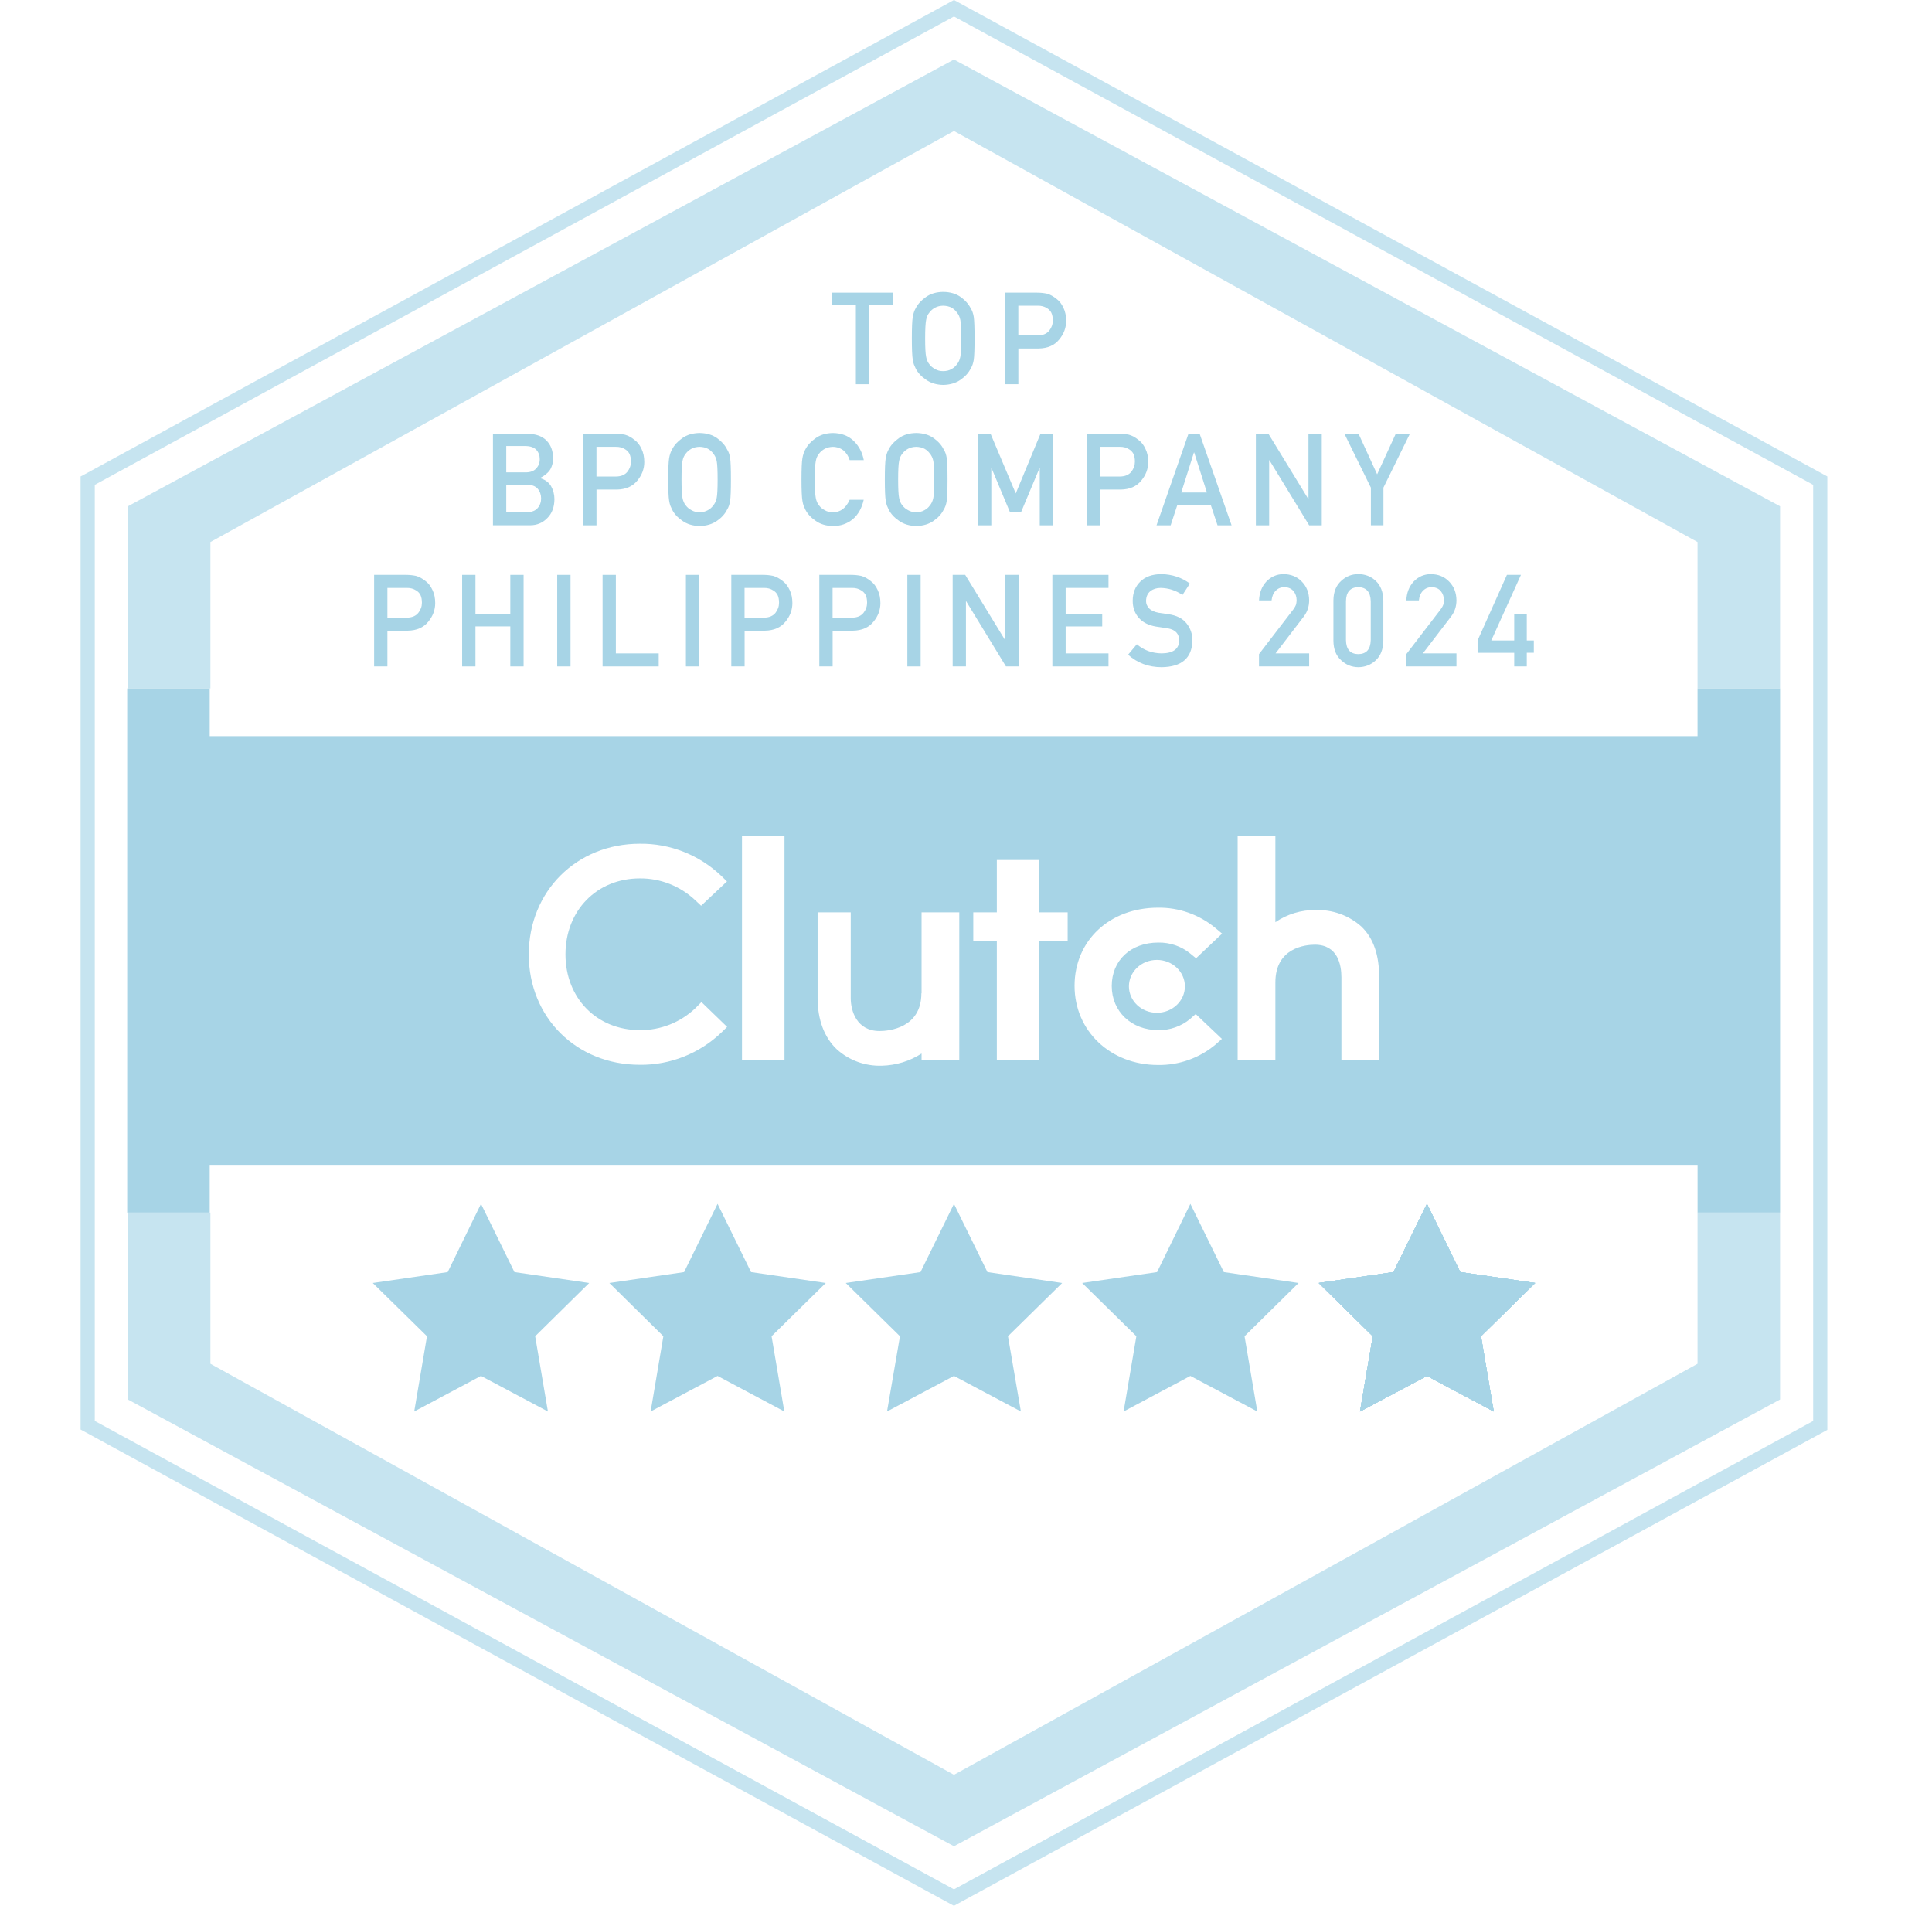 <svg width="73" height="72" viewBox="0 0 73 72" fill="none" xmlns="http://www.w3.org/2000/svg">
<g clip-path="url(#clip0_5418_1283)">
<path d="M32.338 11.52H31.428V11.056H33.752V11.52H32.841V14.515H32.339V11.52H32.338Z" fill="#A7D4E6"/>
<path d="M34.454 12.785C34.454 12.382 34.465 12.113 34.488 11.977C34.512 11.84 34.549 11.73 34.599 11.646C34.68 11.487 34.809 11.345 34.986 11.221C35.161 11.095 35.378 11.031 35.639 11.027C35.904 11.031 36.123 11.095 36.3 11.222C36.474 11.347 36.6 11.489 36.678 11.649C36.734 11.732 36.773 11.842 36.794 11.978C36.813 12.114 36.823 12.383 36.823 12.785C36.823 13.187 36.813 13.448 36.794 13.587C36.772 13.726 36.733 13.837 36.678 13.921C36.6 14.081 36.474 14.222 36.3 14.343C36.124 14.469 35.904 14.536 35.639 14.542C35.378 14.536 35.16 14.469 34.986 14.343C34.809 14.222 34.68 14.081 34.599 13.921C34.575 13.869 34.553 13.819 34.533 13.772C34.515 13.723 34.5 13.661 34.488 13.587C34.465 13.448 34.454 13.181 34.454 12.785ZM34.956 12.785C34.956 13.126 34.968 13.356 34.993 13.477C35.014 13.597 35.058 13.695 35.123 13.769C35.176 13.841 35.246 13.898 35.333 13.943C35.418 13.995 35.52 14.021 35.639 14.021C35.757 14.021 35.863 13.995 35.951 13.943C36.035 13.898 36.102 13.841 36.152 13.769C36.217 13.695 36.262 13.597 36.286 13.477C36.309 13.357 36.32 13.126 36.32 12.785C36.32 12.444 36.309 12.212 36.286 12.088C36.262 11.971 36.217 11.875 36.152 11.8C36.102 11.729 36.035 11.669 35.951 11.622C35.863 11.576 35.758 11.552 35.639 11.549C35.52 11.552 35.418 11.576 35.333 11.622C35.246 11.669 35.176 11.729 35.123 11.8C35.057 11.875 35.014 11.971 34.993 12.088C34.969 12.212 34.956 12.444 34.956 12.785Z" fill="#A7D4E6"/>
<path d="M37.975 11.056H39.179C39.309 11.056 39.436 11.069 39.557 11.094C39.679 11.127 39.802 11.195 39.927 11.297C40.031 11.375 40.116 11.486 40.182 11.63C40.25 11.769 40.284 11.933 40.284 12.123C40.284 12.38 40.197 12.613 40.024 12.823C39.846 13.045 39.586 13.159 39.244 13.165H38.478V14.515H37.976V11.056L37.975 11.056ZM38.478 12.671H39.224C39.411 12.668 39.551 12.608 39.646 12.49C39.736 12.376 39.78 12.249 39.78 12.109C39.78 11.993 39.762 11.895 39.725 11.816C39.687 11.744 39.634 11.688 39.566 11.646C39.462 11.578 39.342 11.546 39.205 11.549H38.477V12.671H38.478Z" fill="#A7D4E6"/>
<path d="M18.627 16.386H19.913C20.24 16.39 20.485 16.475 20.649 16.643C20.815 16.812 20.898 17.036 20.898 17.314C20.901 17.457 20.868 17.592 20.8 17.722C20.765 17.783 20.715 17.842 20.649 17.897C20.584 17.956 20.503 18.009 20.408 18.056V18.066C20.589 18.115 20.726 18.213 20.819 18.362C20.906 18.515 20.949 18.682 20.949 18.862C20.946 19.161 20.856 19.398 20.68 19.572C20.506 19.753 20.287 19.845 20.026 19.845H18.626V16.386L18.627 16.386ZM19.129 16.851V17.846H19.857C20.041 17.846 20.176 17.796 20.262 17.695C20.35 17.602 20.394 17.486 20.394 17.346C20.394 17.207 20.35 17.088 20.262 16.991C20.176 16.901 20.04 16.854 19.857 16.851H19.129ZM19.129 18.31V19.352H19.905C20.093 19.348 20.229 19.296 20.316 19.192C20.403 19.091 20.446 18.97 20.446 18.831C20.446 18.691 20.402 18.566 20.316 18.464C20.229 18.364 20.093 18.313 19.905 18.309H19.129V18.31Z" fill="#A7D4E6"/>
<path d="M22.035 16.387H23.239C23.369 16.387 23.496 16.399 23.617 16.424C23.739 16.458 23.862 16.526 23.986 16.628C24.091 16.706 24.176 16.817 24.241 16.961C24.309 17.1 24.344 17.264 24.344 17.454C24.344 17.711 24.257 17.944 24.084 18.154C23.906 18.376 23.646 18.49 23.304 18.496H22.538V19.846H22.036V16.387L22.035 16.387ZM22.538 18.002H23.284C23.471 17.999 23.612 17.939 23.706 17.822C23.796 17.707 23.84 17.58 23.84 17.44C23.84 17.324 23.822 17.226 23.785 17.147C23.747 17.075 23.695 17.019 23.626 16.977C23.522 16.909 23.402 16.877 23.265 16.88H22.537V18.002H22.538Z" fill="#A7D4E6"/>
<path d="M25.249 18.116C25.249 17.713 25.26 17.444 25.283 17.308C25.307 17.171 25.345 17.061 25.395 16.977C25.475 16.818 25.604 16.676 25.781 16.552C25.956 16.426 26.174 16.362 26.434 16.358C26.699 16.362 26.919 16.427 27.095 16.553C27.27 16.678 27.395 16.82 27.473 16.98C27.529 17.063 27.568 17.173 27.589 17.309C27.608 17.445 27.618 17.714 27.618 18.116C27.618 18.518 27.608 18.779 27.589 18.918C27.567 19.057 27.528 19.169 27.473 19.252C27.395 19.412 27.27 19.553 27.095 19.674C26.919 19.8 26.699 19.867 26.434 19.873C26.174 19.867 25.955 19.8 25.781 19.674C25.604 19.553 25.475 19.412 25.395 19.252C25.371 19.2 25.349 19.15 25.328 19.103C25.31 19.054 25.295 18.992 25.283 18.918C25.26 18.779 25.249 18.512 25.249 18.116ZM25.751 18.116C25.751 18.457 25.763 18.687 25.787 18.808C25.809 18.928 25.852 19.026 25.917 19.1C25.97 19.172 26.04 19.229 26.127 19.274C26.212 19.326 26.315 19.352 26.433 19.352C26.552 19.352 26.657 19.326 26.746 19.274C26.829 19.229 26.896 19.172 26.946 19.1C27.012 19.026 27.057 18.928 27.081 18.808C27.104 18.688 27.115 18.457 27.115 18.116C27.115 17.775 27.104 17.543 27.081 17.419C27.057 17.302 27.012 17.206 26.946 17.131C26.896 17.06 26.829 17 26.746 16.953C26.657 16.907 26.553 16.883 26.433 16.88C26.315 16.883 26.212 16.907 26.127 16.953C26.04 17 25.971 17.06 25.917 17.131C25.852 17.206 25.808 17.302 25.787 17.419C25.763 17.543 25.751 17.775 25.751 18.116Z" fill="#A7D4E6"/>
<path d="M32.636 18.879C32.563 19.2 32.424 19.446 32.219 19.618C32.008 19.789 31.759 19.874 31.47 19.874C31.209 19.868 30.991 19.801 30.817 19.675C30.64 19.554 30.511 19.413 30.43 19.253C30.406 19.201 30.384 19.151 30.364 19.104C30.346 19.055 30.331 18.993 30.319 18.919C30.296 18.78 30.284 18.512 30.284 18.117C30.284 17.721 30.296 17.446 30.319 17.31C30.343 17.174 30.38 17.064 30.43 16.98C30.511 16.82 30.64 16.679 30.818 16.554C30.992 16.428 31.21 16.363 31.471 16.359C31.792 16.363 32.053 16.461 32.255 16.656C32.457 16.852 32.584 17.094 32.638 17.383H32.104C32.063 17.243 31.988 17.124 31.88 17.026C31.768 16.933 31.631 16.885 31.469 16.881C31.351 16.885 31.249 16.909 31.164 16.955C31.077 17.002 31.007 17.061 30.953 17.133C30.888 17.207 30.845 17.303 30.824 17.421C30.8 17.544 30.788 17.777 30.788 18.117C30.788 18.459 30.8 18.689 30.824 18.81C30.846 18.93 30.889 19.028 30.954 19.102C31.008 19.174 31.077 19.231 31.164 19.275C31.249 19.327 31.352 19.354 31.47 19.354C31.753 19.354 31.965 19.196 32.104 18.881H32.638L32.636 18.879Z" fill="#A7D4E6"/>
<path d="M33.433 18.116C33.433 17.713 33.444 17.444 33.467 17.308C33.491 17.171 33.529 17.061 33.579 16.977C33.659 16.818 33.788 16.676 33.966 16.552C34.14 16.426 34.358 16.362 34.619 16.358C34.883 16.362 35.103 16.427 35.279 16.553C35.454 16.678 35.58 16.82 35.657 16.98C35.713 17.063 35.752 17.173 35.773 17.309C35.792 17.445 35.802 17.714 35.802 18.116C35.802 18.518 35.792 18.779 35.773 18.918C35.752 19.057 35.713 19.169 35.657 19.252C35.58 19.412 35.454 19.553 35.279 19.674C35.103 19.8 34.883 19.867 34.619 19.873C34.358 19.867 34.14 19.8 33.966 19.674C33.788 19.553 33.659 19.412 33.579 19.252C33.555 19.2 33.533 19.15 33.513 19.103C33.495 19.054 33.479 18.992 33.467 18.918C33.444 18.779 33.433 18.512 33.433 18.116ZM33.936 18.116C33.936 18.457 33.948 18.687 33.972 18.808C33.994 18.928 34.037 19.026 34.102 19.1C34.156 19.172 34.225 19.229 34.312 19.274C34.397 19.326 34.5 19.352 34.618 19.352C34.736 19.352 34.842 19.326 34.931 19.274C35.014 19.229 35.081 19.172 35.131 19.1C35.197 19.026 35.242 18.928 35.266 18.808C35.288 18.688 35.3 18.457 35.3 18.116C35.3 17.775 35.288 17.543 35.266 17.419C35.242 17.302 35.196 17.206 35.131 17.131C35.081 17.06 35.014 17 34.931 16.953C34.842 16.907 34.738 16.883 34.618 16.88C34.5 16.883 34.397 16.907 34.312 16.953C34.225 17 34.156 17.06 34.102 17.131C34.037 17.206 33.993 17.302 33.972 17.419C33.948 17.543 33.936 17.775 33.936 18.116Z" fill="#A7D4E6"/>
<path d="M36.955 16.387H37.428L38.38 18.642L39.314 16.387H39.789V19.846H39.287V17.688H39.276L38.58 19.35H38.161L37.466 17.688H37.456V19.846H36.954V16.387H36.955Z" fill="#A7D4E6"/>
<path d="M41.076 16.387H42.279C42.41 16.387 42.536 16.399 42.658 16.424C42.78 16.458 42.903 16.526 43.027 16.628C43.132 16.706 43.217 16.817 43.282 16.961C43.351 17.1 43.385 17.264 43.385 17.454C43.385 17.711 43.298 17.944 43.125 18.154C42.947 18.376 42.688 18.49 42.346 18.496H41.58V19.846H41.077V16.387L41.076 16.387ZM41.579 18.002H42.325C42.512 17.999 42.653 17.939 42.747 17.822C42.837 17.707 42.882 17.58 42.882 17.44C42.882 17.324 42.864 17.226 42.827 17.147C42.789 17.075 42.736 17.019 42.667 16.977C42.563 16.909 42.443 16.877 42.306 16.88H41.578V18.002H41.579Z" fill="#A7D4E6"/>
<path d="M45.747 19.072H44.487L44.233 19.846H43.699L44.906 16.387H45.328L46.535 19.846H46.004L45.747 19.072ZM45.603 18.607L45.122 17.094H45.113L44.633 18.607H45.603Z" fill="#A7D4E6"/>
<path d="M47.454 16.387H47.927L49.431 18.846H49.44V16.387H49.943V19.846H49.466L47.965 17.387H47.955V19.846H47.453V16.387H47.454Z" fill="#A7D4E6"/>
<path d="M51.798 18.422L50.798 16.386H51.332L52.035 17.92L52.739 16.386H53.273L52.273 18.421V19.845H51.799V18.421L51.798 18.422Z" fill="#A7D4E6"/>
<path d="M14.136 21.718H15.339C15.47 21.718 15.596 21.731 15.717 21.756C15.839 21.789 15.962 21.857 16.087 21.959C16.191 22.037 16.276 22.148 16.342 22.292C16.41 22.431 16.444 22.596 16.444 22.785C16.444 23.042 16.357 23.275 16.184 23.485C16.006 23.707 15.746 23.821 15.404 23.827H14.638V25.177H14.136V21.718V21.718ZM14.639 23.334H15.385C15.572 23.33 15.713 23.27 15.807 23.152C15.897 23.038 15.942 22.911 15.942 22.771C15.942 22.655 15.924 22.557 15.887 22.478C15.849 22.406 15.796 22.35 15.727 22.308C15.623 22.24 15.503 22.208 15.366 22.211H14.638V23.334H14.639Z" fill="#A7D4E6"/>
<path d="M19.282 23.665H17.965V25.177H17.462V21.718H17.965V23.201H19.282V21.718H19.784V25.177H19.282V23.665Z" fill="#A7D4E6"/>
<path d="M21.054 21.718H21.557V25.177H21.054V21.718Z" fill="#A7D4E6"/>
<path d="M22.768 21.718H23.27V24.684H24.889V25.177H22.768V21.718V21.718Z" fill="#A7D4E6"/>
<path d="M25.917 21.718H26.42V25.177H25.917V21.718Z" fill="#A7D4E6"/>
<path d="M27.631 21.718H28.835C28.965 21.718 29.091 21.731 29.213 21.756C29.335 21.789 29.458 21.857 29.583 21.959C29.687 22.037 29.772 22.148 29.838 22.292C29.906 22.431 29.94 22.596 29.94 22.785C29.94 23.042 29.853 23.275 29.68 23.485C29.502 23.707 29.243 23.821 28.901 23.827H28.135V25.177H27.632V21.718L27.631 21.718ZM28.133 23.334H28.879C29.067 23.33 29.207 23.27 29.302 23.152C29.391 23.038 29.436 22.911 29.436 22.771C29.436 22.655 29.418 22.557 29.381 22.478C29.343 22.406 29.29 22.35 29.221 22.308C29.118 22.24 28.998 22.208 28.861 22.211H28.133V23.334H28.133Z" fill="#A7D4E6"/>
<path d="M30.957 21.718H32.161C32.291 21.718 32.418 21.731 32.539 21.756C32.661 21.789 32.784 21.857 32.909 21.959C33.013 22.037 33.098 22.148 33.164 22.292C33.232 22.431 33.266 22.596 33.266 22.785C33.266 23.042 33.179 23.275 33.007 23.485C32.828 23.707 32.569 23.821 32.227 23.827H31.461V25.177H30.958V21.718L30.957 21.718ZM31.46 23.334H32.206C32.394 23.33 32.534 23.27 32.628 23.152C32.718 23.038 32.763 22.911 32.763 22.771C32.763 22.655 32.745 22.557 32.708 22.478C32.67 22.406 32.617 22.35 32.548 22.308C32.444 22.24 32.325 22.208 32.188 22.211H31.459V23.334H31.46Z" fill="#A7D4E6"/>
<path d="M34.284 21.718H34.786V25.177H34.284V21.718Z" fill="#A7D4E6"/>
<path d="M35.996 21.718H36.47L37.974 24.177H37.983V21.718H38.486V25.177H38.009L36.508 22.718H36.498V25.177H35.996V21.718H35.996Z" fill="#A7D4E6"/>
<path d="M39.763 21.718H41.884V22.211H40.265V23.201H41.647V23.666H40.265V24.684H41.884V25.177H39.763V21.718V21.718Z" fill="#A7D4E6"/>
<path d="M42.954 24.339C43.218 24.566 43.533 24.68 43.897 24.684C44.329 24.678 44.548 24.517 44.554 24.202C44.557 23.944 44.413 23.789 44.121 23.737C43.987 23.718 43.84 23.696 43.681 23.672C43.395 23.623 43.179 23.513 43.029 23.342C42.876 23.167 42.799 22.953 42.799 22.701C42.799 22.398 42.896 22.155 43.088 21.97C43.275 21.786 43.539 21.693 43.883 21.689C44.295 21.699 44.654 21.818 44.959 22.047L44.679 22.477C44.43 22.306 44.156 22.217 43.856 22.211C43.701 22.211 43.572 22.252 43.469 22.332C43.361 22.416 43.306 22.541 43.303 22.708C43.303 22.808 43.34 22.897 43.414 22.978C43.489 23.061 43.608 23.117 43.772 23.149C43.863 23.165 43.988 23.183 44.146 23.204C44.457 23.248 44.687 23.364 44.835 23.553C44.983 23.738 45.056 23.953 45.056 24.199C45.039 24.861 44.651 25.196 43.891 25.206C43.4 25.206 42.977 25.048 42.624 24.734L42.954 24.34V24.339Z" fill="#A7D4E6"/>
<path d="M47.571 24.712L48.871 23.019C48.921 22.951 48.955 22.887 48.974 22.828C48.986 22.773 48.992 22.72 48.992 22.672C48.992 22.542 48.953 22.429 48.875 22.332C48.794 22.236 48.681 22.186 48.533 22.182C48.402 22.182 48.293 22.226 48.206 22.313C48.117 22.4 48.063 22.523 48.046 22.682H47.572C47.584 22.394 47.677 22.157 47.85 21.969C48.025 21.786 48.24 21.693 48.495 21.689C48.781 21.693 49.013 21.787 49.191 21.974C49.371 22.159 49.464 22.395 49.466 22.68C49.466 22.908 49.399 23.111 49.266 23.288L48.197 24.684H49.466V25.177H47.571V24.712V24.712Z" fill="#A7D4E6"/>
<path d="M50.383 22.682C50.386 22.363 50.484 22.117 50.677 21.945C50.858 21.774 51.074 21.689 51.325 21.689C51.576 21.689 51.803 21.775 51.984 21.946C52.168 22.118 52.263 22.365 52.269 22.684V24.21C52.263 24.528 52.168 24.773 51.984 24.945C51.803 25.116 51.583 25.203 51.325 25.206C51.074 25.203 50.858 25.117 50.677 24.946C50.484 24.774 50.386 24.529 50.383 24.211V22.683V22.682ZM51.793 22.712C51.784 22.365 51.628 22.188 51.324 22.182C51.019 22.188 50.863 22.365 50.857 22.712V24.181C50.863 24.532 51.019 24.709 51.324 24.712C51.628 24.708 51.785 24.532 51.793 24.181V22.712Z" fill="#A7D4E6"/>
<path d="M53.138 24.712L54.437 23.019C54.487 22.951 54.521 22.887 54.54 22.828C54.552 22.773 54.558 22.72 54.558 22.672C54.558 22.542 54.519 22.429 54.441 22.332C54.361 22.236 54.247 22.186 54.099 22.182C53.968 22.182 53.859 22.226 53.772 22.313C53.683 22.4 53.629 22.523 53.612 22.682H53.138C53.15 22.394 53.243 22.157 53.416 21.969C53.591 21.786 53.807 21.693 54.062 21.689C54.347 21.693 54.579 21.787 54.757 21.974C54.937 22.159 55.03 22.395 55.032 22.68C55.032 22.908 54.965 23.111 54.832 23.288L53.763 24.684H55.032V25.177H53.138V24.712V24.712Z" fill="#A7D4E6"/>
<path d="M55.83 24.197L56.939 21.717H57.469L56.347 24.197H57.214V23.2H57.689V24.197H57.955V24.661H57.689V25.176H57.214V24.662H55.83V24.197Z" fill="#A7D4E6"/>
<path d="M36.045 72L35.918 71.933L3.045 54.007V18L3.186 17.926L36.045 0L36.172 0.068L69.045 18V54.02L36.045 72ZM3.581 53.683L36.045 71.379L68.51 53.683V18.317L36.045 0.621L3.581 18.317V53.683Z" fill="#C6E4F0"/>
<path d="M64.141 51.522L36.045 67.051L7.95 51.522V45.81H4.832V26.007H7.95V20.478L36.045 4.949L64.141 20.478V26.007H67.259V19.127L36.045 2.248L4.832 19.127V52.872L36.045 69.751L67.259 52.872V45.81H64.141V51.522Z" fill="#C6E4F0"/>
<path d="M64.141 26.008V27.811H7.924V26.008H4.806V45.81H7.924V44.008H64.142V45.81H67.26V26.008H64.141ZM27.26 39.005C26.43 39.801 25.32 40.24 24.176 40.227C21.787 40.227 19.98 38.444 19.98 36.061C19.98 33.678 21.78 31.875 24.176 31.875C25.32 31.861 26.424 32.3 27.253 33.09L27.468 33.3L26.491 34.218L26.27 34.009C25.701 33.475 24.952 33.178 24.176 33.185C22.55 33.185 21.366 34.4 21.366 36.054C21.366 37.709 22.55 38.917 24.176 38.917C24.959 38.924 25.708 38.627 26.277 38.087L26.504 37.857L27.474 38.795L27.26 39.005ZM29.642 40.051H28.036V31.591H29.642V40.051ZM36.246 40.045H34.821V39.801C34.373 40.092 33.851 40.247 33.322 40.261C32.693 40.281 32.091 40.065 31.623 39.646C31.148 39.201 30.893 38.525 30.893 37.709V34.468H32.145V37.715C32.145 38.181 32.365 38.951 33.235 38.951C33.577 38.951 34.814 38.843 34.814 37.526H34.821V34.468H36.246V40.045ZM40.341 35.548H39.271V40.051H37.665V35.548H36.775V34.468H37.665V32.489H39.271V34.468H40.341V35.548ZM43.767 35.609C42.723 35.609 42.007 36.284 42.007 37.249C42.007 38.215 42.75 38.917 43.767 38.917C44.202 38.924 44.63 38.775 44.965 38.498L45.179 38.309L46.169 39.248L45.935 39.457C45.326 39.97 44.55 40.247 43.754 40.234C41.96 40.234 40.602 38.951 40.602 37.243C40.602 35.534 41.927 34.292 43.754 34.292C44.543 34.279 45.319 34.555 45.928 35.062L46.176 35.271L45.192 36.203L44.971 36.021C44.63 35.744 44.202 35.602 43.767 35.609ZM44.771 37.263C44.771 37.815 44.297 38.262 43.713 38.262C43.129 38.262 42.656 37.815 42.656 37.263C42.656 36.711 43.129 36.264 43.713 36.264C44.297 36.264 44.771 36.711 44.771 37.263ZM52.111 40.051H50.685V36.925C50.685 36.459 50.552 35.69 49.682 35.69C49.334 35.69 48.19 35.798 48.19 37.114V40.051H46.764V31.591H48.19V34.839C48.638 34.535 49.167 34.373 49.709 34.38C50.337 34.36 50.953 34.576 51.428 34.994C51.91 35.447 52.117 36.115 52.111 36.939V40.051Z" fill="#A7D4E6"/>
<path d="M18.174 45.48L19.438 48.059L22.262 48.471L20.221 50.483L20.703 53.325L18.174 51.981L15.651 53.325L16.133 50.483L14.085 48.471L16.916 48.059L18.174 45.48Z" fill="#A7D4E6"/>
<path d="M27.113 45.48L28.378 48.059L31.201 48.471L29.154 50.483L29.635 53.325L27.113 51.981L24.584 53.325L25.065 50.483L23.025 48.471L25.848 48.059L27.113 45.48Z" fill="#A7D4E6"/>
<path d="M36.045 45.48L37.31 48.059L40.133 48.471L38.086 50.483L38.574 53.325L36.045 51.981L33.516 53.325L34.005 50.483L31.957 48.471L34.781 48.059L36.045 45.48Z" fill="#A7D4E6"/>
<path d="M53.917 45.48L55.175 48.059L58.005 48.471L55.958 50.483L56.44 53.325L53.917 51.981L51.388 53.325L51.87 50.483L49.829 48.471L52.653 48.059L53.917 45.48Z" fill="#A7D4E6"/>
<path d="M53.917 45.48L55.175 48.059L58.005 48.471L55.958 50.483L56.44 53.325L53.917 51.981L51.388 53.325L51.87 50.483L49.829 48.471L52.653 48.059L53.917 45.48Z" fill="#A7D4E6"/>
<path d="M53.917 45.48L55.175 48.059L58.005 48.471L55.958 50.483L56.44 53.325L53.917 51.981L51.388 53.325L51.87 50.483L49.829 48.471L52.653 48.059L53.917 45.48Z" fill="#A7D4E6"/>
<path d="M53.917 45.48L55.175 48.059L58.005 48.471L55.958 50.483L56.44 53.325L53.917 51.981L51.388 53.325L51.87 50.483L49.829 48.471L52.653 48.059L53.917 45.48Z" fill="#A7D4E6"/>
<path d="M53.917 45.48L55.175 48.059L58.005 48.471L55.958 50.483L56.44 53.325L53.917 51.981L51.388 53.325L51.87 50.483L49.829 48.471L52.653 48.059L53.917 45.48Z" fill="#A7D4E6"/>
<path d="M53.917 45.48L55.175 48.059L58.005 48.471L55.958 50.483L56.44 53.325L53.917 51.981L51.388 53.325L51.87 50.483L49.829 48.471L52.653 48.059L53.917 45.48Z" fill="#A7D4E6"/>
<path d="M44.978 45.48L46.242 48.059L49.066 48.471L47.025 50.483L47.507 53.325L44.978 51.981L42.455 53.325L42.937 50.483L40.89 48.471L43.72 48.059L44.978 45.48Z" fill="#A7D4E6"/>
</g>
<defs>
<clipPath id="clip0_5418_1283">
<rect width="66" height="72" fill="white" transform="translate(3.045)"/>
</clipPath>
</defs>
</svg>
